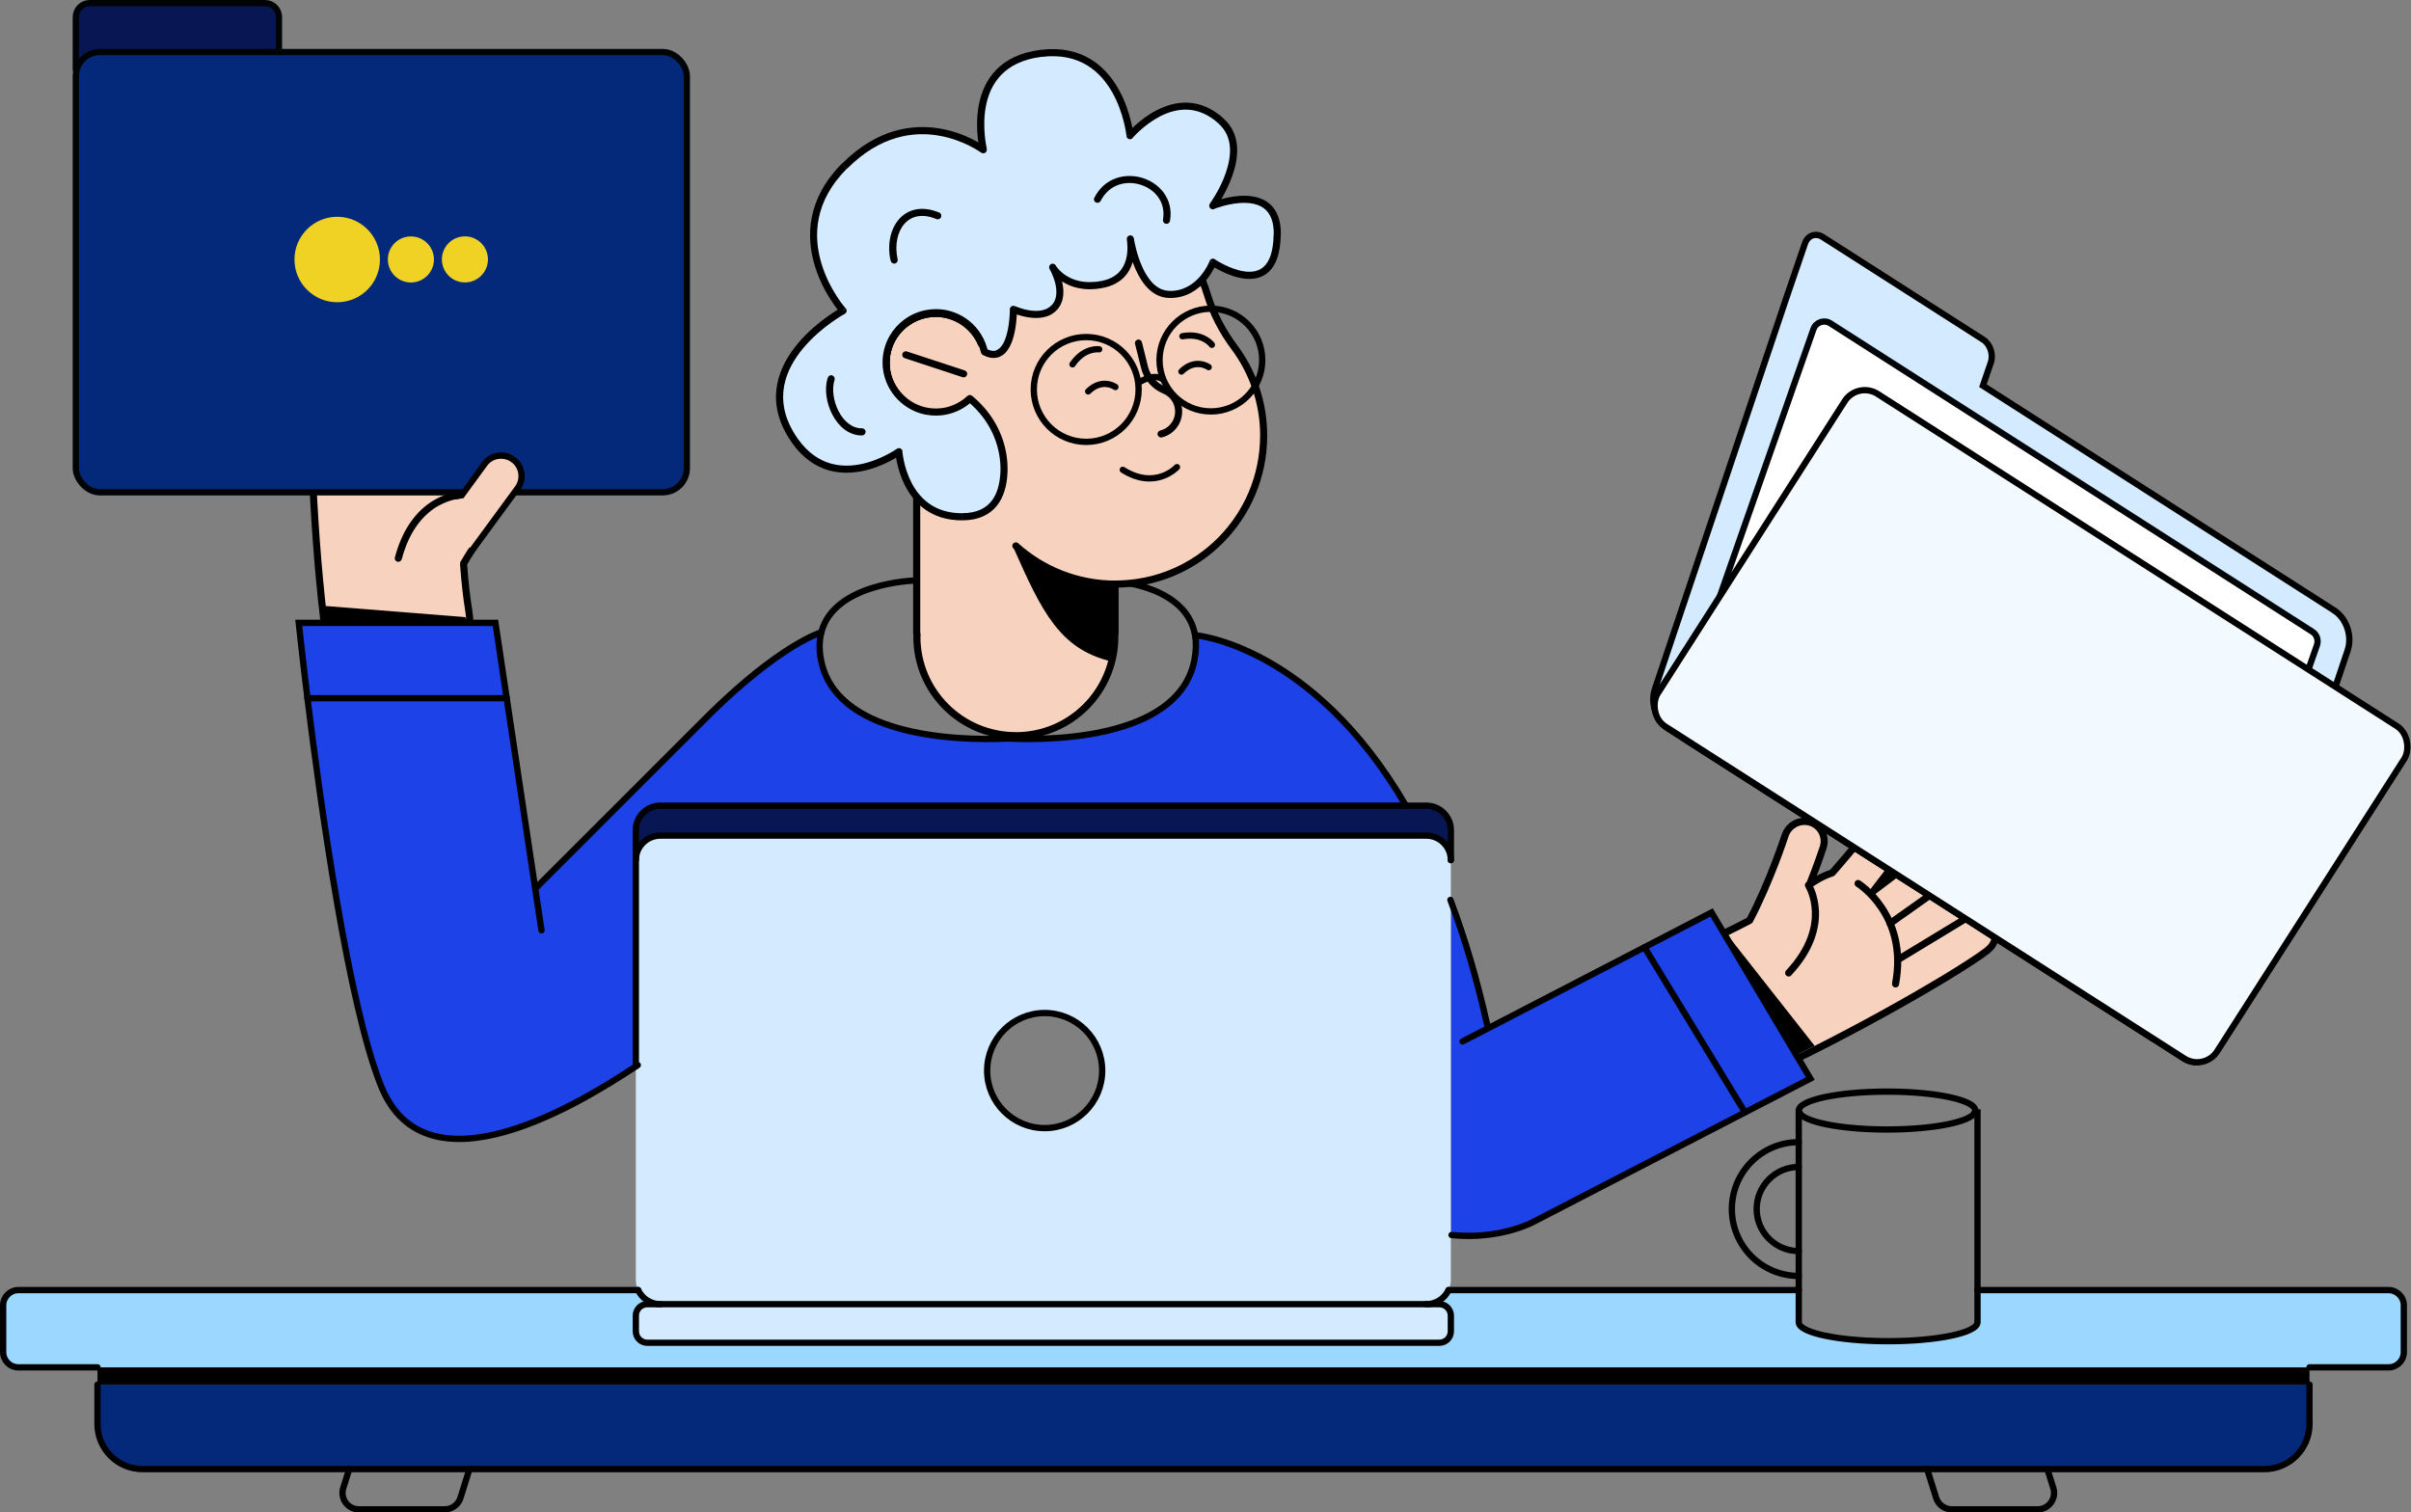 <?xml version="1.0" encoding="UTF-8"?>
<svg id="Capa_1" xmlns="http://www.w3.org/2000/svg" version="1.1" viewBox="0 0 383.09 240.35">
  <rect x="0" y="0" width="383.09" height="240.35" fill="#808080" stroke="none"/>
  <!-- Generator: Adobe Illustrator 29.7.1, SVG Export Plug-In . SVG Version: 2.1.1 Build 8)  -->
  <defs>
    <style>
      .st0 {
        fill: #fff;
      }

      .st0, .st1, .st2, .st3, .st4, .st5 {
        stroke-miterlimit: 10;
      }

      .st0, .st3, .st4 {
        stroke: #000407;
      }

      .st6 {
        fill: #f7d3bf;
      }

      .st1 {
        fill: #f3faff;
      }

      .st1, .st2, .st5 {
        stroke: #000;
      }

      .st7 {
        fill: #f0d224;
      }

      .st8, .st5 {
        fill: #d3eaff;
      }

      .st9, .st3 {
        fill: #05297a;
      }

      .st10 {
        fill: #1c42e8;
      }

      .st11, .st4 {
        fill: #081754;
      }

      .st2 {
        fill: none;
        stroke-linecap: round;
      }

      .st12 {
        fill: #9cd7ff;
      }
    </style>
  </defs>
  <g>
    <g>
      <path class="st6" d="M315.82,150.98c1.41-1.07,1.7-3.06.65-4.44-.76-1.01-2.03-1.41-3.2-1.15,1.21-.88,2.38-1.74,3.45-2.55,1.41-1.07,1.7-3.06.65-4.44-1.05-1.39-3.04-1.65-4.45-.58l-.17.13c.88-.71,1.72-1.4,2.47-2.04,1.35-1.15,1.5-3.17.38-4.47-1.13-1.32-3.13-1.47-4.48-.32-2.83,2.41-9.8,7.76-13.42,10.47,0,0,6.29-8.31,8.92-11.14,1.2-1.3,1.14-3.3-.15-4.47-1.28-1.18-3.29-1.08-4.49.21-2.76,2.98-5.46,6.18-7.63,8.76-1.1,1.31-2.3,2.73-3.21,3.75-.86.29-1.69.66-2.5,1.16l-1.08.66c1.3-3.28,2.1-5.72,2.15-5.9.54-1.67-.38-3.45-2.05-3.96s-3.47.43-4.01,2.1c-.02.08-2.4,7.36-5.64,13.5-2.68,1.41-4.68,2.37-6.73,3.23-7.56,3.18-10.49,12.31-5.54,18.85,2.81,3.71,7.48,5.39,11.77,3.57,12.25-5.19,32.58-16.58,38.32-20.93h0s0-.02,0-.02Z"/>
      <path d="M271.49,150.02c-7.25,3.06-10.02,11.78-5.31,17.99l-.9.68c-5.2-6.86-2.08-16.4,5.77-19.71l.44,1.04ZM266.17,168.01c2.68,3.54,7.09,5.09,11.1,3.39l.44,1.04c-4.57,1.93-9.5.13-12.44-3.75l.9-.68ZM315.31,150.74h0s1.01.49,1.01.49h0s-1.01-.49-1.01-.49ZM315.37,151.34h0s.9-.69.9-.69h0s-.9.69-.9.69ZM277.28,171.41c6.1-2.58,14.23-6.72,21.55-10.75,7.33-4.04,13.82-7.96,16.65-10.1l.68.9c-2.91,2.2-9.46,6.15-16.79,10.19-7.34,4.04-15.5,8.2-21.66,10.8l-.44-1.04ZM278.26,146.77c-2.69,1.41-4.7,2.38-6.78,3.25l-.44-1.04c2.03-.86,4.02-1.81,6.69-3.21l.52,1ZM284.19,132.9c-.02.08-.63,1.95-1.63,4.54-1.01,2.61-2.42,5.99-4.06,9.09l-1-.53c1.61-3.05,3.01-6.38,4-8.97,1-2.6,1.59-4.41,1.59-4.41l1.09.27ZM287.49,131.21c-1.37-.42-2.86.35-3.31,1.73l-1.07-.35c.63-1.96,2.75-3.07,4.71-2.46l-.33,1.08ZM289.16,134.46c.44-1.37-.31-2.83-1.68-3.25l.33-1.08c1.97.61,3.05,2.71,2.42,4.67l-1.07-.35ZM287.02,140.32c1.29-3.27,2.09-5.69,2.14-5.85l1.08.32c-.06.2-.87,2.66-2.17,5.94l-1.05-.42ZM288.92,140.35l-1.08.66-.59-.96,1.08-.66.59.96ZM291.31,139.24c-.82.28-1.62.63-2.39,1.1l-.59-.96c.85-.52,1.73-.91,2.62-1.21l.36,1.07ZM294.77,135.32c-1.1,1.31-2.3,2.73-3.22,3.76l-.84-.75c.9-1.02,2.09-2.43,3.2-3.74l.86.73ZM302.38,126.58c-2.75,2.97-5.44,6.16-7.61,8.74l-.86-.73c2.17-2.58,4.88-5.78,7.65-8.78l.83.77ZM306.08,126.4c-1.05-.96-2.7-.89-3.7.18l-.83-.77c1.41-1.51,3.77-1.64,5.29-.24l-.76.83ZM306.2,130.08c1-1.07.93-2.72-.11-3.67l.76-.84c1.53,1.39,1.59,3.76.18,5.27l-.83-.77ZM297.24,141.26s0,0,0,0c0,0,0,0,0,0,0,0,0,0,0,0,0,0,0-.01.01-.02.01-.02.03-.04.05-.07.05-.06.12-.15.2-.27.18-.23.43-.57.75-.98.63-.82,1.5-1.95,2.45-3.17,1.9-2.43,4.14-5.23,5.48-6.67l.83.77c-1.3,1.39-3.51,4.16-5.42,6.59-.95,1.21-1.82,2.34-2.45,3.16-.32.41-.57.75-.75.98-.09.12-.16.21-.2.27-.02.03-.04.05-.05.07,0,0-.01.01-.01.02,0,0,0,0,0,0,0,0,0,0,0,0,0,0,0,0,0,0t-.45-.34q-.45-.34-.45-.34ZM311.47,131.55c-2.85,2.43-9.83,7.79-13.44,10.49l-.68-.9c3.61-2.71,10.57-8.05,13.39-10.45l.73.86ZM315.16,131.81c-.92-1.08-2.57-1.21-3.69-.25l-.73-.86c1.58-1.34,3.94-1.19,5.28.38l-.86.73ZM314.84,135.48c1.11-.95,1.23-2.61.32-3.68l.86-.73c1.32,1.54,1.14,3.92-.45,5.27l-.73-.86ZM312.38,137.51c.88-.71,1.71-1.39,2.46-2.03l.73.86c-.75.64-1.59,1.33-2.48,2.05l-.71-.88ZM313.25,138.27l-.17.13-.68-.9.17-.13.68.9ZM316.91,138.74c-.86-1.13-2.5-1.35-3.66-.47l-.68-.9c1.65-1.25,4-.95,5.24.69l-.9.68ZM316.37,142.39c1.16-.88,1.39-2.52.54-3.65l.9-.68c1.24,1.64.89,3.98-.76,5.23l-.68-.9ZM312.93,144.94c1.21-.87,2.37-1.74,3.44-2.54l.68.9c-1.07.81-2.25,1.68-3.46,2.56l-.66-.91ZM316.02,146.88c-.62-.82-1.66-1.16-2.63-.94l-.25-1.1c1.37-.31,2.87.16,3.78,1.36l-.9.68ZM315.48,150.53c1.17-.88,1.39-2.52.54-3.65l.9-.68c1.24,1.64.89,3.98-.76,5.23l-.68-.9ZM315.37,151.33c-.13-.17-.15-.4-.05-.59l.5.25-.45.34ZM316.27,150.66c.19.25.14.6-.11.79l-.34-.45.45-.34ZM278.5,146.53c-.05.1-.14.18-.24.24l-.26-.5.5.26ZM283.1,132.63s0-.02.01-.04l.54.17-.55-.14ZM289.16,134.47s0,0,0-.01l.54.17-.54-.16ZM287.84,141.01c-.21.13-.47.11-.66-.05-.19-.16-.25-.41-.16-.64l.52.21.29.48ZM288.92,140.35h0s-.29-.48-.29-.48l.29.48ZM291.56,139.08c-.07.07-.15.13-.24.16l-.18-.53.42.37ZM294.77,135.32h0s-.43-.36-.43-.36l.43.36ZM301.55,125.82h0s.41.38.41.38l-.41-.38ZM306.08,126.4h0s.38-.42.38-.42l-.38.42ZM307.02,130.84h0s-.41-.38-.41-.38l.41.38ZM298.03,142.05c-.22.17-.54.15-.74-.05-.2-.2-.22-.51-.05-.74l.45.34.34.45ZM310.74,130.7h0s.37.43.37.43l-.37-.43ZM315.16,131.81h0s.43-.37.43-.37l-.43.37ZM315.57,136.34l-.37-.43.37.43ZM313.08,138.4c-.25.19-.6.14-.79-.1-.19-.24-.15-.59.09-.79l.35.44.34.45ZM313.39,145.94c-.26.06-.53-.07-.64-.32-.11-.24-.03-.53.18-.69l.33.46.13.55ZM315.32,150.73c.04-.08.09-.14.16-.2l.34.45-.5-.25Z"/>
      <path class="st6" d="M312.87,137.85l-12.53,8.88,12.53-8.88Z"/>
      <path d="M313.19,138.31l-12.53,8.88-.65-.92,12.53-8.88.65.92ZM300.66,147.2c-.25.18-.61.12-.79-.13-.18-.25-.12-.61.13-.79l.65.92ZM312.54,137.39c.25-.18.61-.12.79.13s.12.61-.13.79l-.65-.92Z"/>
      <path class="st6" d="M313.19,145.45l-11.66,7.07,11.66-7.07Z"/>
      <path d="M313.48,145.93l-11.66,7.07-.58-.96,11.66-7.07.58.96ZM301.82,153c-.27.16-.61.08-.77-.19-.16-.27-.08-.61.19-.77l.58.96ZM312.9,144.97c.27-.16.61-.08.77.19s.08.61-.19.77l-.58-.96Z"/>
      <path d="M295.53,139.92s0,0,0,0c0,0,0,0,0,0,0,0,0,0,0,0,0,0,.01,0,.02.01.02.01.04.03.08.05.06.04.16.11.27.19.23.17.55.41.92.74.75.66,1.72,1.66,2.63,3.02,1.82,2.72,3.36,6.86,2.29,12.52l-1.11-.21c1.01-5.34-.44-9.18-2.12-11.68-.84-1.26-1.75-2.19-2.44-2.8-.35-.31-.64-.53-.84-.68-.1-.07-.18-.13-.23-.16-.03-.02-.05-.03-.06-.04,0,0-.01,0-.01,0,0,0,0,0,0,0,0,0,0,0,0,0,0,0,0,0,0,0t.3-.48q.3-.48.3-.48ZM301.75,156.46c-.06.31-.35.51-.66.45-.31-.06-.51-.35-.45-.66l1.11.21ZM294.94,140.88c-.27-.16-.35-.51-.18-.78.16-.27.51-.35.78-.18l-.59.96Z"/>
      <path d="M287.83,140.36s0,0,0,0c0,0,0,0,0,0,0,0,0,0,0,0,0,0,0,.01.01.02,0,.02.02.04.04.07.03.06.08.14.13.24.1.21.24.5.38.88.28.76.57,1.85.63,3.18.11,2.69-.73,6.33-4.41,10.24l-.82-.77c3.47-3.7,4.2-7.04,4.1-9.42-.05-1.2-.31-2.17-.56-2.84-.12-.33-.24-.59-.33-.76-.04-.09-.08-.15-.1-.19-.01-.02-.02-.03-.03-.04,0,0,0,0,0,0,0,0,0,0,0,0h0s0,0,0,0t.48-.3q.48-.3.48-.3ZM284.62,155c-.21.23-.57.24-.8.03-.23-.21-.24-.57-.02-.8l.82.77ZM286.87,140.96c-.17-.26-.09-.61.18-.78s.61-.09.78.18l-.95.6Z"/>
    </g>
    <g>
      <path class="st5" d="M370.91,97.02l-55.84-35.73,1.26-3.69c.44-1.29-.11-2.92-1.22-3.63l-25.5-16.31c-1.12-.71-2.38-.25-2.82,1.04l-2.65,7.75-.45,1.32-20.73,61.73c-.76,2.24.19,5.06,2.12,6.3l81.88,52.39c1.94,1.24,4.13.43,4.89-1.81l21.18-63.05c.76-2.24-.19-5.06-2.12-6.3Z"/>
      <path class="st0" d="M341.55,164.72l-73.36-46.94c-1.76-1.13-2.27-3.46-1.15-5.22l21.1-60.25c.39-1.11,1.71-1.56,2.69-.93l76.58,49c.71.45,1.01,1.34.74,2.13l-21.39,61.06c-1.13,1.76-3.46,2.27-5.22,1.15Z"/>
      <rect class="st1" x="269.92" y="84.07" width="105.53" height="62.7" rx="3.78" ry="3.78" transform="translate(113.09 -155.72) rotate(32.61)"/>
    </g>
  </g>
  <g>
    <path class="st4" d="M12.05,11.27V2.71c0-1.22.99-2.21,2.21-2.21h27.85c1.22,0,2.21.99,2.21,2.21v5.56"/>
    <g>
      <path class="st6" d="M49.62,59.98c.16-1.76,1.69-3.06,3.42-2.9,1.26.11,2.28.98,2.67,2.11.1-1.49.22-2.94.34-4.28.16-1.76,1.69-3.06,3.42-2.9,1.73.16,3.01,1.71,2.85,3.47l-.02.21c.14-1.13.28-2.2.42-3.17.26-1.75,1.89-2.95,3.59-2.69,1.72.26,2.9,1.88,2.64,3.64-.54,3.68-1.39,12.43-1.77,16.93,0,0,3.71-9.74,4.72-13.47.46-1.71,2.2-2.72,3.87-2.24,1.68.46,2.66,2.22,2.2,3.92-1.07,3.92-2.35,7.9-3.38,11.11-.53,1.63-1.1,3.39-1.48,4.71.21.88.34,1.79.34,2.74v1.27c2.1-2.83,3.75-4.81,3.87-4.95,1.13-1.34,3.13-1.51,4.44-.36s1.48,3.17.35,4.51c-.06.06-4.97,5.93-8.46,11.94.23,3.02.47,5.22.82,7.42,1.3,8.09-4.88,15.42-13.05,14.69-4.64-.42-8.54-3.49-9.27-8.09-2.09-13.14-3.2-36.42-2.55-43.59h0s0-.01,0-.01Z"/>
      <path d="M75.03,96.89c1.36,8.42-5.08,16.11-13.65,15.34l.1-1.12c7.76.7,13.69-6.26,12.44-14.04l1.11-.18ZM61.38,112.23c-4.85-.44-8.99-3.67-9.77-8.56l1.11-.18c.68,4.3,4.33,7.22,8.76,7.62l-.1,1.12ZM49.13,59.7h0s.96.58.96.58h0s-.96-.58-.96-.58ZM49.66,59.43h0s-.1,1.12-.1,1.12h0s.1-1.12.1-1.12ZM51.6,103.67c-1.05-6.6-1.85-15.73-2.31-24.09-.46-8.36-.58-16.01-.25-19.64l1.12.1c-.32,3.54-.21,11.12.25,19.47.46,8.35,1.26,17.43,2.3,23.98l-1.11.18ZM74.21,89.52c.22,3.01.47,5.2.82,7.38l-1.11.18c-.36-2.22-.6-4.44-.83-7.47l1.12-.08ZM82.52,78.01s-1.22,1.45-2.9,3.69c-1.67,2.22-3.75,5.17-5.48,8.15l-.98-.57c1.76-3.03,3.88-6.02,5.56-8.26,1.67-2.22,2.93-3.73,2.99-3.79l.81.78ZM82.14,72.68c1.55,1.35,1.74,3.72.41,5.3l-.86-.73c.93-1.11.8-2.78-.28-3.72l.74-.85ZM76.89,73.11c1.33-1.58,3.69-1.78,5.25-.43l-.74.85c-1.08-.94-2.71-.8-3.64.3l-.86-.73ZM73.01,78.09c2.1-2.84,3.75-4.83,3.89-4.99l.85.74c-.11.13-1.75,2.09-3.83,4.91l-.91-.67ZM74.01,77.15v1.27s-1.11.01-1.11.01v-1.27s1.11-.01,1.11-.01ZM73.65,74.28c.22.92.35,1.86.36,2.86h-1.13c0-.89-.13-1.76-.33-2.6l1.1-.26ZM75.12,69.88c-.53,1.63-1.1,3.39-1.48,4.69l-1.08-.32c.39-1.32.96-3.1,1.49-4.72l1.07.35ZM78.52,58.75c-1.07,3.93-2.36,7.93-3.39,11.13l-1.07-.35c1.04-3.21,2.31-7.18,3.38-11.08l1.09.3ZM75.92,54.13c1.98.55,3.13,2.62,2.59,4.62l-1.09-.29c.38-1.41-.44-2.86-1.81-3.23l.3-1.09ZM71.36,56.77c.54-2,2.58-3.2,4.57-2.64l-.31,1.09c-1.36-.39-2.79.43-3.17,1.85l-1.09-.29ZM67.18,70.39q-.53-.2-.53-.2s0,0,0,0c0,0,0,0,0,0,0,0,0,0,0,0,0,0,0-.01,0-.02,0-.02.02-.05.03-.08.03-.07.07-.18.12-.31.1-.27.25-.67.43-1.15.36-.97.86-2.3,1.38-3.75,1.06-2.91,2.23-6.25,2.72-8.09l1.09.29c-.51,1.89-1.7,5.28-2.75,8.18-.53,1.45-1.02,2.79-1.39,3.76-.18.49-.33.88-.43,1.16-.05.14-.09.24-.12.32-.01.04-.02.06-.03.08,0,0,0,.02,0,.02,0,0,0,0,0,0,0,0,0,0,0,0,0,0,0,0,0,0t-.53-.2ZM69.51,53.54c-.54,3.66-1.39,12.39-1.77,16.89l-1.12-.1c.38-4.5,1.23-13.26,1.78-16.96l1.12.17ZM66.4,49.26c2.04.3,3.42,2.22,3.12,4.28l-1.12-.16c.21-1.46-.76-2.79-2.17-3l.17-1.12ZM62.16,52.43c.3-2.05,2.23-3.47,4.23-3.17l-.17,1.12c-1.38-.21-2.73.78-2.95,2.22l-1.12-.16ZM61.74,55.62c.14-1.13.28-2.21.42-3.19l1.12.16c-.14.97-.28,2.04-.42,3.16l-1.12-.13ZM62.88,55.53l-.02.21-1.12-.1.02-.21,1.12.1ZM59.52,51.45c2.05.19,3.55,2.02,3.36,4.08l-1.12-.1c.13-1.46-.92-2.73-2.34-2.86l.1-1.12ZM55.49,54.86c.19-2.06,1.99-3.6,4.04-3.41l-.1,1.12c-1.41-.13-2.68.93-2.81,2.39l-1.12-.1ZM55.15,59.15c.1-1.5.22-2.95.34-4.29l1.12.1c-.12,1.33-.23,2.78-.34,4.27l-1.13-.08ZM53.09,56.52c1.5.13,2.69,1.16,3.15,2.49l-1.07.37c-.33-.94-1.16-1.64-2.19-1.73l.1-1.12ZM49.05,59.93c.19-2.06,1.99-3.6,4.04-3.41l-.1,1.12c-1.41-.13-2.68.93-2.81,2.39l-1.12-.1ZM49.61,59.99l.48.29c-.11.18-.32.29-.53.27l.05-.56ZM49.6,59.99l-.56-.05c.03-.31.3-.54.61-.51l-.05.56ZM73.65,89.56l-.56.04c0-.11.02-.23.07-.33l.49.28ZM77.32,73.47l.43.36s0,0,0,0l-.42-.37ZM73.46,78.42l.45.33c-.14.2-.4.28-.63.2-.23-.07-.39-.29-.39-.53h.56ZM73.45,77.15h-.56s0,0,0,0h.56ZM73.1,74.41l-.55.13c-.02-.1-.02-.2,0-.29l.54.16ZM74.59,69.71l-.54-.17h0s.54.17.54.17ZM77.97,58.6l.54.15h0s-.54-.15-.54-.15ZM75.77,54.67l-.15.54h0s.15-.54.15-.54ZM71.9,56.92l-.54-.15h0s.54.15.54.15ZM67.18,70.39l.53.2c-.1.26-.38.41-.65.35-.27-.06-.46-.32-.44-.6l.56.05ZM68.96,53.46l.56.08h0s-.56-.08-.56-.08ZM66.31,49.82l-.08.56h0s.08-.56.08-.56ZM62.72,52.52l-.56-.08.56.08ZM62.3,55.69l.56.07c-.04.31-.31.53-.62.49-.31-.03-.53-.3-.5-.61l.56.05ZM55.71,59.19l.56.04c-.02.27-.22.49-.49.52-.27.04-.52-.12-.61-.37l.53-.19ZM49.62,59.98l.56.05c0,.09-.04.17-.08.24l-.48-.29Z"/>
      <path class="st6" d="M62.32,55.53l-.89,15.34.89-15.34Z"/>
      <path d="M62.88,55.56l-.89,15.34-1.13-.07.89-15.34,1.13.07ZM61.98,70.9c-.02.31-.28.55-.6.53-.31-.02-.55-.28-.53-.6l1.13.07ZM61.75,55.49c.02-.31.28-.55.6-.53s.55.28.53.6l-1.13-.07Z"/>
      <path class="st6" d="M55.7,59.28l.19,13.63-.19-13.63Z"/>
      <path d="M56.27,59.27l.19,13.63-1.13.02-.19-13.63,1.13-.02ZM56.45,72.9c0,.31-.24.57-.56.57-.31,0-.57-.24-.57-.56l1.13-.02ZM55.14,59.29c0-.31.24-.57.56-.57s.57.24.57.56l-1.13.02Z"/>
      <path d="M69.5,71.83q-.25.51-.25.51h0s0,0,0,0c0,0,0,0,0,0,0,0,0,0-.01,0-.01,0-.03-.02-.06-.03-.06-.03-.15-.06-.26-.11-.23-.09-.58-.22-1.02-.35-.89-.26-2.15-.54-3.67-.59-3.02-.1-7.04.71-11.03,4.39l-.76-.83c4.24-3.91,8.56-4.79,11.83-4.69,1.63.05,2.99.35,3.95.63.48.14.86.28,1.12.39.13.05.23.1.3.13.04.02.06.03.08.04,0,0,.02,0,.02.01,0,0,0,0,0,0,0,0,0,0,0,0,0,0,0,0,0,0t-.25.51ZM53.19,75.64c-.23.21-.59.2-.8-.03-.21-.23-.2-.59.03-.8l.76.83ZM69.75,71.33c.28.14.39.48.26.76-.14.28-.48.39-.76.26l.5-1.01Z"/>
      <path d="M73.45,78.66q0,.56,0,.56s0,0,0,0h0s0,0,0,0c0,0,0,0,0,0-.01,0-.03,0-.05,0-.05,0-.12,0-.21.01-.19.02-.47.05-.82.12-.7.15-1.66.44-2.71,1.03-2.07,1.18-4.52,3.56-5.82,8.47l-1.09-.29c1.37-5.19,4.01-7.83,6.35-9.16,1.16-.66,2.24-.99,3.03-1.15.4-.08.72-.12.95-.14.11-.01.21-.02.27-.02.03,0,.06,0,.08,0,0,0,.02,0,.02,0,0,0,0,0,0,0,0,0,0,0,0,0,0,0,0,0,0,0t0,.56ZM63.83,88.86c-.08.3-.39.48-.69.4-.3-.08-.48-.39-.4-.69l1.09.29ZM73.45,78.09c.31,0,.56.25.56.57s-.25.56-.57.56v-1.13Z"/>
    </g>
    <rect class="st3" x="12.05" y="8.27" width="97.08" height="69.96" rx="3.83" ry="3.83"/>
    <g id="Blue">
      <g>
        <circle class="st7" cx="53.58" cy="41.24" r="6.79"/>
        <circle class="st7" cx="65.29" cy="41.23" r="3.66"/>
        <circle class="st7" cx="73.87" cy="41.23" r="3.66" transform="translate(-5.65 12.36) rotate(-9.22)"/>
      </g>
    </g>
    <g>
      <rect class="st6" x="73.35" y="71.42" width="6.51" height="16.77" rx="3.25" ry="3.25" transform="translate(61.5 -29.78) rotate(35.98)"/>
      <path d="M83.32,75.06c-.16-.99-.69-1.86-1.5-2.45-.81-.59-1.8-.83-2.79-.67-.99.16-1.86.69-2.45,1.5l-4.22,5.92,1.28-.19,3.75-5.14c.43-.6,1.07-.99,1.8-1.1.15-.02.29-.03.44-.03.58,0,1.14.18,1.61.53.6.43.99,1.07,1.1,1.8.12.73-.06,1.45-.49,2.05l-7.81,10.65.89.48,7.73-10.55c.59-.81.83-1.8.67-2.79Z"/>
    </g>
  </g>
  <g>
    <path class="st2" d="M166.29,117.52s-3.09,17.38,7.05,28.6"/>
    <circle cx="173.45" cy="146.25" r="1.6"/>
  </g>
  <g>
    <path class="st2" d="M153.77,117.52s3.09,17.38-7.05,28.6"/>
    <circle cx="146.62" cy="146.25" r="1.6"/>
  </g>
  <circle cx="74.4" cy="104.58" r="2.05"/>
  <circle cx="268.92" cy="151.82" r="2.21"/>
  <g>
    <g>
      <path class="st9" d="M366.96,220.03v6.26c0,3.96-3.21,7.17-7.17,7.17H22.65c-3.95,0-7.16-3.21-7.16-7.17v-6.26h351.47Z"/>
      <rect x="15.49" y="217.29" width="351.47" height="2.74"/>
      <polygon class="st10" points="271.95 145 287.65 171.4 277.27 176.77 261.29 150.53 271.95 145"/>
      <path class="st10" d="M261.29,150.53l15.98,26.24-33.71,17.44s-5.26,2.85-12.92,2.05h-.11v-30.76h1.86l4.08-2.11,24.82-12.86Z"/>
      <path class="st10" d="M236.38,163.21l.09.18-4.08,2.11h-1.86v-22.3c2.2,5.83,4.19,12.46,5.85,20.01Z"/>
      <path class="st8" d="M230.53,209.07v2.49c0,1-.82,1.82-1.83,1.82h-125.85c-1.01,0-1.82-.82-1.82-1.82v-2.49c0-1,.81-1.82,1.82-1.82h125.85c1.01,0,1.83.82,1.83,1.82Z"/>
      <path class="st8" d="M101.03,169.46v-32.78c0-2.15,1.74-3.89,3.89-3.89h121.71c2.15,0,3.9,1.74,3.9,3.89v66.68c0,.59-.13,1.15-.37,1.65-.62,1.32-1.97,2.24-3.53,2.24h-121.71c-1.56,0-2.9-.92-3.52-2.24-.24-.5-.37-1.06-.37-1.65v-33.9ZM175.13,170.13c0-5.05-4.09-9.15-9.14-9.15s-9.14,4.1-9.14,9.15,4.09,9.14,9.14,9.14,9.14-4.1,9.14-9.14Z"/>
      <path class="st11" d="M230.53,131.92v4.76c0-2.15-1.75-3.89-3.9-3.89h-121.71c-2.15,0-3.89,1.74-3.89,3.89v-4.76c0-2.14,1.74-3.89,3.89-3.89h121.71c2.15,0,3.9,1.75,3.9,3.89Z"/>
      <path class="st10" d="M85.03,141.12l.12-.02,27.72-27.71c11.02-10.81,17.32-12.81,17.63-12.9-.31,1.23-.37,2.65-.07,4.27,2.19,11.97,20.61,13.02,29.69,12.6,9.09.42,27.5-.63,29.69-12.6.26-1.42.27-2.67.08-3.78l.13-.02s18.53,1.59,33.37,27.07h-118.47c-2.15,0-3.89,1.75-3.89,3.89v37.54c-8.31,5.52-33.26,21.07-40.48,3.12-5.17-12.84-9.57-44.29-11.7-61.63h31.66l4.52,30.17Z"/>
      <path class="st12" d="M101.4,205.01c.62,1.32,1.96,2.24,3.52,2.24h-2.07c-1.01,0-1.82.82-1.82,1.82v2.49c0,1,.81,1.82,1.82,1.82h125.85c1.01,0,1.83-.82,1.83-1.82v-2.49c0-1-.82-1.82-1.83-1.82h-2.07c1.56,0,2.91-.92,3.53-2.24h55.65v5.11c0,1.67,6.36,3.01,14.2,3.01s14.2-1.34,14.2-3.01v-5.11h65.31c1.34,0,2.43,1.09,2.43,2.43v7.42c0,1.35-1.09,2.43-2.43,2.43H2.93c-1.34,0-2.43-1.08-2.43-2.43v-7.42c0-1.34,1.09-2.43,2.43-2.43h98.47Z"/>
      <path class="st10" d="M78.72,98.98l1.79,11.97h-31.66c-.88-7.2-1.38-11.97-1.38-11.97h31.25Z"/>
    </g>
    <g>
      <path class="st2" d="M160,117.36h.12c9.09.42,27.5-.63,29.69-12.6.26-1.42.27-2.67.08-3.78-.93-5.53-6.69-7.56-10.48-8.3l-34.13-.42s-12.76.36-14.78,8.23c-.31,1.23-.37,2.65-.07,4.27,2.19,11.97,20.61,13.02,29.69,12.6h.12"/>
      <path class="st2" d="M130.51,100.48h-.01c-.31.1-6.61,2.1-17.63,12.91l-27.72,27.71"/>
      <path class="st2" d="M86.04,147.84l-1.01-6.72-4.52-30.17-1.79-11.97h-31.25s.5,4.77,1.38,11.97c2.13,17.34,6.53,48.79,11.7,61.63,7.22,17.95,32.17,2.4,40.48-3.12.11-.06.21-.13.31-.2"/>
      <polyline class="st2" points="48.85 110.95 80.51 110.95 80.52 110.95"/>
      <path class="st2" d="M230.46,143.01c.02.06.05.13.07.19,2.2,5.83,4.19,12.46,5.85,20.01"/>
      <path class="st2" d="M190.02,100.96s18.53,1.59,33.37,27.07"/>
      <path class="st2" d="M232.39,165.5l4.08-2.11,24.82-12.86,10.66-5.53,15.7,26.4-10.38,5.37-33.71,17.44s-5.26,2.85-12.92,2.05"/>
      <line class="st2" x1="261.29" y1="150.53" x2="277.27" y2="176.77"/>
      <path class="st2" d="M101.03,136.68v-4.76c0-2.14,1.74-3.89,3.89-3.89h121.71c2.15,0,3.9,1.75,3.9,3.89v4.76"/>
      <path class="st2" d="M230.16,205.01c-.62,1.32-1.97,2.24-3.53,2.24"/>
      <path class="st2" d="M101.03,169.46v-32.78c0-2.15,1.74-3.89,3.89-3.89h121.71c2.15,0,3.9,1.74,3.9,3.89"/>
      <path class="st2" d="M104.92,207.25c-1.56,0-2.9-.92-3.52-2.24"/>
      <path class="st2" d="M175.13,170.13c0,5.04-4.09,9.14-9.14,9.14s-9.14-4.1-9.14-9.14,4.09-9.15,9.14-9.15,9.14,4.1,9.14,9.15Z"/>
      <path class="st2" d="M226.63,207.25h2.07c1.01,0,1.83.82,1.83,1.82v2.49c0,1-.82,1.82-1.83,1.82h-125.85c-1.01,0-1.82-.82-1.82-1.82v-2.49c0-1,.81-1.82,1.82-1.82h123.78Z"/>
      <path class="st2" d="M285.81,202.76c-5.87,0-10.63-4.76-10.63-10.63s4.76-10.63,10.63-10.63"/>
      <path class="st2" d="M285.81,198.81c-3.69,0-6.69-2.99-6.69-6.68s3-6.69,6.69-6.69"/>
      <path class="st2" d="M285.87,176.77s-.03-.09-.04-.14"/>
      <path class="st2" d="M313.79,176.77c-.67,1.52-6.66,2.72-13.95,2.72s-13.29-1.2-13.96-2.72"/>
      <path class="st2" d="M313.84,176.63s-.02.09-.04.14"/>
      <path class="st2" d="M285.81,205.01v5.11c0,1.67,6.36,3.01,14.2,3.01s14.2-1.34,14.2-3.01v-33.35h-.42s.04-.1.05-.14c.01-.05.02-.1.02-.15,0-1.67-6.28-3.01-14.02-3.01s-14.03,1.34-14.03,3.01c0,.05,0,.1.02.15.01.04.02.09.05.14h-.07v28.24Z"/>
      <line class="st2" x1="230.16" y1="205.01" x2="285.81" y2="205.01"/>
      <path class="st2" d="M15.49,217.29H2.93c-1.34,0-2.43-1.08-2.43-2.43v-7.42c0-1.34,1.09-2.43,2.43-2.43h98.47"/>
      <path class="st2" d="M314.21,205.01h65.31c1.34,0,2.43,1.09,2.43,2.43v7.42c0,1.35-1.09,2.43-2.43,2.43h-12.56"/>
      <path class="st2" d="M325.31,233.46h34.48c3.96,0,7.17-3.21,7.17-7.17v-6.26"/>
      <line class="st2" x1="74.59" y1="233.46" x2="306.21" y2="233.46"/>
      <path class="st2" d="M15.49,220.03v6.26c0,3.96,3.21,7.17,7.16,7.17h32.84"/>
      <path class="st2" d="M74.59,233.46l-1.43,4.57c-.34,1.08-1.35,1.82-2.48,1.82h-13.66c-1.75,0-3-1.7-2.48-3.38l.95-3.01h19.1Z"/>
      <path class="st2" d="M306.21,233.46l1.43,4.57c.34,1.08,1.35,1.82,2.49,1.82h13.65c1.75,0,3-1.7,2.48-3.38l-.95-3.01h-19.1Z"/>
    </g>
  </g>
  <g>
    <g>
      <path class="st6" d="M195.74,55.17c-1.9-2.55-3.39-5.4-4.31-8.44-2.93-9.7-11.92-16.76-22.57-16.76-11.47,0-20.8,9.34-22.92,20.18-.14,0-4.88,1.45-5.49,6.54-.5,4.19,2.06,7.15,4.82,8.3v35.76h.06c0,.15-.02.29-.02.43,0,8.68,7.03,15.72,15.73,15.72s15.73-7.03,15.73-15.72c0-.15-.02-.29-.02-.43h.06v-7.94h.04c13.02,0,23.58-10.55,23.58-23.58,0-5.27-1.74-10.15-4.67-14.07Z"/>
      <path d="M201.35,69.24c0-5.4-1.78-10.39-4.78-14.41l-.9.68c2.86,3.83,4.56,8.59,4.56,13.74h1.13ZM177.21,93.38c13.34,0,24.14-10.81,24.14-24.14h-1.13c0,12.71-10.3,23.01-23.01,23.01v1.13ZM177.17,93.38h.04v-1.13h-.04v1.13ZM177.74,100.76v-7.94h-1.13v7.94h1.13ZM177.12,101.32h.06v-1.13h-.06v1.13ZM177.7,101.19c0-.09,0-.18-.01-.26,0-.08-.01-.14-.01-.2l-1.13.04c0,.08,0,.17.01.23,0,.07,0,.13,0,.18h1.13ZM161.41,117.47c9,0,16.29-7.29,16.29-16.28h-1.13c0,8.37-6.78,15.16-15.16,15.16v1.13ZM145.12,101.19c0,8.99,7.29,16.28,16.29,16.28v-1.13c-8.38,0-15.16-6.79-15.16-15.16h-1.13ZM145.15,100.76s0,.1,0,.17c0,.07-.01.16-.01.26h1.13s0-.1,0-.17c0-.07.01-.16.01-.26h-1.13ZM145.65,101.32h.06v-1.13h-.06v1.13ZM145.09,65v35.76h1.13v-35.76h-1.13ZM140.27,56.63c-.54,4.49,2.22,7.66,5.17,8.89l.43-1.04c-2.57-1.07-4.95-3.82-4.48-7.72l-1.12-.13ZM146.32,49.59c-.08,0-.15.02-.15.02-.03,0-.05.01-.08.02-.06.02-.12.04-.2.06-.16.06-.38.14-.63.25-.51.23-1.17.59-1.85,1.12-1.37,1.07-2.81,2.83-3.13,5.56l1.12.13c.28-2.36,1.52-3.87,2.71-4.8.6-.47,1.18-.79,1.62-.99.22-.1.4-.17.53-.21.06-.02.11-.04.14-.04,0,0,.01,0,.02,0,0,0,0,0,0,0,0,0,0,0,0,0,0,0,0,0-.01,0,0,0-.04,0-.08,0v-1.13ZM169.24,29.4c-11.79,0-21.31,9.58-23.48,20.64l1.11.22c2.08-10.63,11.22-19.73,22.37-19.73v-1.13ZM192.35,46.56c-3-9.93-12.2-17.16-23.11-17.16v1.13c10.39,0,19.17,6.89,22.03,16.36l1.08-.33ZM196.57,54.83c-1.87-2.5-3.32-5.29-4.22-8.27l-1.08.33c.94,3.11,2.46,6.02,4.4,8.62l.9-.67ZM196.12,55.17l-.45.34h0s.45-.34.45-.34ZM177.17,92.82v-.56c-.31,0-.56.25-.56.56h.56ZM177.17,100.76v.56c.31,0,.56-.25.56-.56h-.56ZM177.12,100.76v-.56c-.15,0-.3.06-.41.17-.11.11-.16.26-.16.41l.56-.02ZM145.71,100.76h.56c0-.31-.25-.56-.56-.56v.56ZM145.65,100.76h-.56c0,.31.25.56.56.56v-.56ZM145.65,65h.56c0-.23-.14-.43-.35-.52l-.22.52ZM140.83,56.69l.56.07h0s-.56-.07-.56-.07ZM146.32,50.15v.56c.27,0,.5-.19.55-.46l-.55-.11ZM191.81,46.73l.54-.16h0s-.54.16-.54.16Z"/>
      <path d="M177.21,92.26c-5.93,0-11.34-2.25-15.42-5.93l-.76.84c4.28,3.86,9.96,6.22,16.18,6.22v-1.13ZM161.79,86.33c-.23-.21-.59-.19-.8.04s-.19.59.04.8l.76-.84ZM177.21,93.39c.31,0,.56-.25.56-.56s-.25-.56-.56-.56v1.13Z"/>
      <path d="M153.29,58.87l-9.19-3.02-.35,1.07,9.19,3.02.35-1.07ZM144.1,55.85c-.3-.1-.61.06-.71.36-.1.3.06.61.36.71l.35-1.07ZM152.94,59.94c.3.1.61-.06.71-.36.1-.3-.06-.61-.36-.71l-.35,1.07Z"/>
      <path d="M148.66,66.16c1.67,0,3.23-.48,4.55-1.32l-.61-.95c-1.14.73-2.49,1.15-3.94,1.15v1.13ZM140.2,57.7c0,4.67,3.79,8.46,8.46,8.46v-1.13c-4.05,0-7.33-3.28-7.33-7.33h-1.13ZM148.66,49.24c-4.67,0-8.46,3.79-8.46,8.46h1.13c0-4.05,3.28-7.33,7.33-7.33v-1.13ZM156.46,54.4c-1.29-3.03-4.29-5.17-7.8-5.17v1.13c3.04,0,5.64,1.85,6.76,4.48l1.04-.44ZM153.21,64.83c.26-.17.34-.52.17-.78-.17-.26-.52-.34-.78-.17l.61.95ZM155.42,54.84c.12.29.45.42.74.3.29-.12.42-.45.3-.74l-1.04.44Z"/>
      <path d="M176.55,105.1c-8.18-1.96-11.02-7.92-15.51-18.05,7.09,4.71,11.32,5.99,16.04,5.99.36,3.06.03,9.81-.53,12.06Z"/>
      <path d="M148.66,66.16c1.67,0,3.23-.48,4.55-1.32l-.61-.95c-1.14.73-2.49,1.15-3.94,1.15v1.13ZM140.2,57.7c0,4.67,3.79,8.46,8.46,8.46v-1.13c-4.05,0-7.33-3.28-7.33-7.33h-1.13ZM148.66,49.24c-4.67,0-8.46,3.79-8.46,8.46h1.13c0-4.05,3.28-7.33,7.33-7.33v-1.13ZM156.46,54.4c-1.29-3.03-4.29-5.17-7.8-5.17v1.13c3.04,0,5.64,1.85,6.76,4.48l1.04-.44ZM153.21,64.83c.26-.17.34-.52.17-.78-.17-.26-.52-.34-.78-.17l.61.95ZM155.42,54.84c.12.29.45.42.74.3.29-.12.42-.45.3-.74l-1.04.44Z"/>
      <path d="M186.62,64.65c.42,1.66-.6,3.35-2.27,3.76l.27,1.1c2.27-.56,3.66-2.86,3.09-5.13l-1.09.27ZM184.82,62.54c.87.37,1.56,1.13,1.8,2.11l1.1-.27c-.33-1.35-1.28-2.38-2.46-2.88l-.44,1.04ZM181.32,58.54c.46,1.83,1.79,3.28,3.5,4.01l.44-1.04c-1.42-.6-2.48-1.78-2.85-3.24l-1.09.27ZM180.35,54.65l.97,3.88,1.09-.27-.97-3.88-1.09.27ZM184.35,68.41c-.3.07-.49.38-.41.68.07.3.38.49.68.41l-.27-1.1ZM187.17,64.51l-.55.14h0s.55-.14.55-.14ZM185.04,62.02l-.22.52h0l.22-.52ZM181.86,58.4l.55-.14h0s-.55.14-.55.14ZM181.44,54.38c-.08-.3-.38-.49-.68-.41-.3.08-.49.38-.41.68l1.09-.27Z"/>
      <path class="st8" d="M192.7,32.7s6.48-8.83,1.34-13.46c-7.15-6.45-14.49,2.32-14.49,2.32,0,0-1.44-14.63-14.12-13.08-12.67,1.55-9.19,15.33-9.19,15.33,0,0-11.16-8.37-22.06,2.58-10.9,10.96-.22,22.98-.22,22.98,0,0-15.3,8.3-8.24,19.8,6.35,10.35,17.12,2.61,17.12,2.61,0,0,.67,10.37,10.04,10.35,4.98-.01,6.39-3.44,6.62-6.65.27-3.73-1.02-7.42-3.46-10.25-.55-.64-1.2-1.29-1.93-1.9-1.66,1.56-3.99,2.42-6.51,2.07-3.52-.49-6.33-3.37-6.73-6.89-.54-4.77,3.16-8.81,7.82-8.82,3.79-.01,6.96,2.66,7.73,6.22.68.36,1.36.53,1.99.34,2.67-.77,2.62-7.08,2.62-7.08,0,0,4.42,2.02,6.52-.3,2.09-2.34-.29-6.39-.29-6.39,0,0,2.19,3.85,7.89,2.73,5.38-1.05,4.56-6.46,4.46-7.23.15.98,1.53,8.71,6.19,8.81,4.97.11,6.94-5.11,6.94-5.11,0,0,10.04,6.88,10.23-4.34.15-8.88-10.26-4.65-10.26-4.65v.02Z"/>
      <path d="M192.14,32.68v.02h1.13v-.02h-1.13ZM203.52,37.34c.04-2.33-.62-3.91-1.73-4.9-1.1-.98-2.54-1.3-3.9-1.33-1.37-.03-2.72.24-3.72.5-.5.13-.92.27-1.22.37-.15.05-.26.09-.35.12-.04.02-.07.03-.09.04-.01,0-.02,0-.03.01,0,0,0,0,0,0,0,0,0,0,0,0,0,0,0,0,0,0t.21.52q.21.52.21.52h0s0,0,0,0c0,0,0,0,0,0,0,0,.01,0,.02,0,.02,0,.04-.02.08-.03.07-.03.18-.07.32-.11.27-.09.67-.22,1.14-.35.95-.25,2.19-.49,3.41-.46,1.22.03,2.36.31,3.17,1.04.8.71,1.39,1.93,1.35,4.04l1.13.02ZM192.73,41.67q-.32.47-.32.47s0,0,0,0c0,0,0,0,0,0,0,0,0,0,0,0,0,0,.01,0,.02.02.02.01.05.03.09.06.08.05.19.12.33.21.29.17.69.41,1.18.65.97.48,2.3,1.02,3.65,1.19,1.36.17,2.83-.02,3.97-1.12,1.12-1.08,1.8-2.94,1.85-5.81l-1.13-.02c-.05,2.74-.69,4.23-1.51,5.01-.8.77-1.87.96-3.05.81-1.18-.15-2.37-.63-3.29-1.08-.46-.23-.83-.44-1.1-.6-.13-.08-.24-.15-.3-.19-.03-.02-.06-.04-.08-.05,0,0-.01,0-.02-.01,0,0,0,0,0,0,0,0,0,0,0,0,0,0,0,0,0,0t-.32.47ZM185.78,47.35c2.71.06,4.59-1.34,5.77-2.71.59-.68,1.01-1.37,1.29-1.88.14-.26.24-.47.31-.63.03-.08.06-.14.08-.18,0-.02.02-.04.02-.05,0,0,0-.01,0-.01,0,0,0,0,0,0,0,0,0,0,0,0,0,0,0,0,0,0t-.53-.2q-.53-.2-.53-.2s0,0,0,0h0s0,0,0,0c0,0,0,0,0,0,0,0,0,.02-.01.04-.01.03-.03.08-.06.15-.06.13-.15.32-.27.55-.25.46-.63,1.07-1.15,1.68-1.05,1.21-2.63,2.37-4.9,2.32l-.02,1.13ZM179.05,38.06c.08.51.47,2.74,1.45,4.88.96,2.1,2.6,4.35,5.28,4.41l.02-1.13c-1.98-.04-3.35-1.71-4.28-3.75-.91-2-1.29-4.12-1.36-4.59l-1.11.17ZM175.26,45.75c1.44-.28,2.5-.87,3.27-1.62.76-.75,1.2-1.64,1.45-2.5.49-1.7.24-3.35.19-3.74l-1.12.16c.05.38.26,1.82-.16,3.27-.21.72-.56,1.42-1.16,2.01-.59.58-1.44,1.07-2.69,1.31l.22,1.11ZM167.26,42.47q-.49.28-.49.28s0,0,0,0c0,0,0,0,0,0,0,0,0,0,0,0,0,0,0,0,0,.01,0,.01.01.02.03.04.02.03.05.08.09.14.08.12.2.28.36.47.32.38.81.86,1.5,1.31,1.38.9,3.5,1.62,6.5,1.03l-.22-1.11c-2.7.53-4.52-.12-5.67-.87-.58-.38-.99-.78-1.26-1.1-.13-.16-.23-.29-.29-.37-.03-.04-.05-.08-.07-.1,0-.01-.01-.02-.01-.02,0,0,0,0,0,0,0,0,0,0,0,0,0,0,0,0,0,0h0s0,0-.49.28ZM167.96,49.23c1.24-1.38,1.11-3.23.77-4.59-.18-.69-.42-1.31-.62-1.74-.1-.22-.19-.4-.26-.52-.03-.06-.06-.11-.08-.14,0-.02-.02-.03-.02-.04,0,0,0,0,0-.01,0,0,0,0,0,0,0,0,0,0,0,0h0s0,0-.49.28q-.49.29-.49.29s0,0,0,0t0,0s0,0,0,0c0,0,0,0,0,0,0,0,0,.02.02.03.01.03.04.07.07.12.06.11.14.27.23.46.18.4.4.94.56,1.55.32,1.25.34,2.6-.51,3.56l.84.75ZM161.02,49.16q-.23.51-.23.51s0,0,0,0c0,0,0,0,0,0,0,0,0,0,0,0,0,0,0,0,.01,0,.01,0,.02.01.04.02.04.02.09.04.16.07.13.05.32.13.56.21.47.16,1.12.35,1.85.46,1.41.22,3.3.18,4.55-1.21l-.84-.75c-.85.94-2.22,1.05-3.54.85-.64-.1-1.23-.27-1.65-.42-.21-.07-.38-.14-.5-.19-.06-.02-.1-.04-.13-.06-.01,0-.03-.01-.03-.01,0,0,0,0,0,0,0,0,0,0,0,0,0,0,0,0,0,0,0,0,0,0,0,0t-.23.51ZM158.56,56.79c.88-.25,1.47-.94,1.88-1.71.41-.77.67-1.69.83-2.56.17-.87.25-1.71.28-2.33.02-.31.03-.57.03-.75,0-.09,0-.16,0-.21,0-.02,0-.04,0-.06,0,0,0-.01,0-.02,0,0,0,0,0,0h0s0,0-.56,0q-.56,0-.56,0s0,0,0,0h0s0,0,0,0h0s0,.04,0,.06c0,.04,0,.11,0,.19,0,.17-.01.41-.03.7-.04.59-.11,1.38-.27,2.18-.16.81-.39,1.61-.72,2.24-.34.63-.74,1.02-1.2,1.16l.31,1.08ZM156.15,56.4c.74.39,1.58.63,2.41.39l-.32-1.08c-.42.13-.94.03-1.56-.3l-.53,1ZM148.68,50.25c3.52-.01,6.46,2.47,7.18,5.77l1.1-.24c-.83-3.81-4.22-6.67-8.29-6.66v1.13ZM141.42,58.45c-.5-4.43,2.94-8.18,7.26-8.19v-1.13c-4.99.01-8.97,4.35-8.39,9.45l1.12-.13ZM147.66,64.84c-3.26-.45-5.87-3.13-6.25-6.4l-1.12.13c.43,3.78,3.44,6.87,7.21,7.39l.15-1.12ZM153.72,62.92c-1.54,1.45-3.7,2.25-6.05,1.92l-.15,1.12c2.71.37,5.2-.55,6.98-2.22l-.77-.82ZM156.46,64.86c-.57-.66-1.24-1.33-1.99-1.96l-.72.87c.71.59,1.33,1.21,1.86,1.83l.85-.74ZM160.06,75.52c.28-3.88-1.06-7.72-3.6-10.66l-.85.74c2.35,2.72,3.58,6.27,3.33,9.84l1.13.08ZM152.88,82.69c2.64,0,4.41-.93,5.53-2.34,1.1-1.39,1.53-3.18,1.65-4.84l-1.13-.08c-.11,1.55-.5,3.08-1.4,4.21-.88,1.11-2.31,1.91-4.65,1.91v1.13ZM142.84,71.78q-.56.04-.56.04s0,0,0,0c0,0,0,0,0,0,0,0,0,0,0,0,0,0,0,.02,0,.03,0,.02,0,.05,0,.1,0,.08.02.2.04.35.04.3.1.72.21,1.22.22,1,.61,2.35,1.3,3.7,1.41,2.72,4.08,5.48,9.04,5.47v-1.13c-4.42.01-6.77-2.4-8.04-4.86-.64-1.24-1-2.48-1.2-3.42-.1-.47-.16-.86-.2-1.13-.02-.14-.03-.24-.04-.31,0-.03,0-.06,0-.08,0,0,0-.01,0-.02,0,0,0,0,0,0h0s0,0,0,0t-.56.04ZM125.24,69.46c1.64,2.68,3.6,4.23,5.63,5.01,2.02.78,4.08.77,5.89.44,1.81-.33,3.41-1,4.55-1.58.57-.29,1.03-.56,1.35-.76.16-.1.28-.18.37-.24.04-.03.08-.05.1-.07.01,0,.02-.01.03-.02,0,0,0,0,0,0,0,0,0,0,0,0,0,0,0,0,0,0t-.33-.46q-.33-.46-.33-.46h0s0,0,0,0c0,0,0,0,0,0,0,0-.01,0-.02.01-.02.01-.05.03-.08.06-.08.05-.19.13-.34.22-.3.18-.73.44-1.26.71-1.08.55-2.57,1.17-4.24,1.48-1.67.31-3.5.3-5.28-.38-1.77-.68-3.54-2.05-5.08-4.54l-.96.59ZM133.96,49.37q-.27-.5-.27-.5s0,0,0,0c0,0,0,0,0,0,0,0,0,0,0,0,0,0-.02.01-.04.02-.03.02-.08.04-.13.08-.11.07-.28.16-.49.29-.41.26-1,.63-1.67,1.12-1.35.97-3.08,2.4-4.59,4.21-1.51,1.8-2.82,4.01-3.29,6.53-.47,2.54-.07,5.36,1.77,8.35l.96-.59c-1.7-2.76-2.03-5.3-1.62-7.55.42-2.27,1.61-4.3,3.04-6.01,1.43-1.71,3.08-3.07,4.39-4.02.65-.47,1.21-.83,1.6-1.07.2-.12.35-.21.46-.27.05-.03.09-.05.12-.07.01,0,.02-.01.03-.02,0,0,0,0,0,0,0,0,0,0,0,0h0s0,0-.27-.5ZM133.78,25.99c-5.62,5.66-5.69,11.63-4.34,16.16.67,2.25,1.69,4.15,2.54,5.47.43.66.81,1.19,1.09,1.55.14.18.25.32.33.42.04.05.07.08.09.11.01.01.02.02.03.03,0,0,0,0,0,0,0,0,0,0,0,0,0,0,0,0,0,0t.42-.37q.42-.37.42-.37s0,0,0,0,0,0,0,0c0,0,0,0,0,0,0,0-.01-.01-.02-.02-.02-.02-.05-.05-.08-.1-.07-.09-.18-.21-.31-.38-.26-.34-.63-.84-1.03-1.47-.81-1.27-1.78-3.06-2.41-5.19-1.26-4.22-1.22-9.74,4.06-15.04l-.8-.8ZM156.24,23.8q.34-.45.34-.45s0,0,0,0c0,0,0,0,0,0,0,0,0,0,0,0,0,0-.02-.01-.03-.02-.02-.02-.06-.04-.1-.07-.09-.06-.22-.15-.39-.26-.34-.22-.83-.51-1.46-.83-1.25-.63-3.04-1.36-5.18-1.73-4.31-.75-10.02-.06-15.62,5.56l.8.8c5.31-5.33,10.63-5.94,14.62-5.24,2.01.35,3.69,1.03,4.87,1.63.59.3,1.05.57,1.36.77.16.1.28.18.35.23.04.03.07.05.09.06,0,0,.02.01.02.01,0,0,0,0,0,0,0,0,0,0,0,0,0,0,0,0,0,0t.34-.45ZM165.37,7.92c-3.28.4-5.56,1.6-7.12,3.22-1.55,1.61-2.34,3.59-2.71,5.48-.37,1.89-.33,3.72-.2,5.07.07.68.15,1.24.23,1.63.04.2.07.35.09.46.01.05.02.1.03.12,0,.01,0,.03,0,.03,0,0,0,0,0,0,0,0,0,0,0,0,0,0,0,0,0,0t.55-.14q.55-.14.55-.14s0,0,0,0c0,0,0,0,0,0,0,0,0,0,0,0,0,0,0-.01,0-.03,0-.02-.01-.06-.02-.11-.02-.1-.05-.24-.08-.42-.07-.37-.15-.89-.21-1.53-.12-1.28-.16-2.99.18-4.74.34-1.75,1.06-3.5,2.42-4.91,1.35-1.4,3.39-2.51,6.45-2.88l-.14-1.12ZM179.55,21.56q.56-.06.56-.06s0,0,0,0c0,0,0,0,0,0,0,0,0,0,0,0,0,0,0-.02,0-.04,0-.03,0-.07-.02-.13-.01-.11-.04-.28-.07-.48-.07-.41-.18-.99-.35-1.68-.34-1.38-.93-3.21-1.94-5-1.01-1.79-2.44-3.56-4.46-4.78-2.03-1.22-4.63-1.87-7.91-1.47l.14,1.12c3.05-.37,5.39.23,7.19,1.31,1.81,1.09,3.12,2.69,4.06,4.36.94,1.67,1.5,3.4,1.83,4.72.16.66.27,1.21.33,1.59.03.19.05.34.06.44,0,.05.01.09.01.11,0,.01,0,.02,0,.03,0,0,0,0,0,0,0,0,0,0,0,0,0,0,0,0,0,0t.56-.06ZM194.42,18.82c-1.88-1.69-3.8-2.41-5.63-2.5-1.82-.09-3.51.44-4.93,1.16-1.42.72-2.6,1.65-3.43,2.39-.41.37-.74.7-.96.94-.11.12-.2.21-.26.28-.03.03-.05.06-.07.08,0,0-.01.02-.02.02,0,0,0,0,0,0,0,0,0,0,0,0,0,0,0,0,0,0t.43.36q.43.36.43.36h0s0,0,0,0c0,0,0,0,0,0,0,0,0,0,.01-.02.01-.01.03-.04.06-.07.05-.06.13-.15.23-.25.21-.22.51-.52.9-.87.78-.7,1.88-1.56,3.18-2.23,1.31-.66,2.8-1.12,4.36-1.04,1.56.08,3.23.68,4.93,2.22l.76-.84ZM192.7,32.7q.45.33.45.33s0,0,0,0c0,0,0,0,0,0,0,0,0,0,0,0,0,0,0-.01.02-.02.01-.02.03-.05.06-.08.05-.07.12-.17.2-.3.17-.26.41-.63.68-1.09.54-.92,1.21-2.2,1.71-3.64,1-2.84,1.43-6.51-1.41-9.07l-.76.84c2.3,2.07,2.06,5.12,1.1,7.86-.47,1.35-1.1,2.56-1.62,3.44-.26.44-.48.79-.65,1.04-.08.12-.15.21-.19.28-.02.03-.04.05-.05.07,0,0,0,.01-.01.02,0,0,0,0,0,0,0,0,0,0,0,0h0s0,0,.45.33ZM192.7,32.68l-.21-.52c-.21.09-.35.29-.35.52h.56ZM202.96,37.33h-.56s0,0,0,0h.56ZM192.73,41.67l.32-.47c-.14-.1-.32-.12-.49-.07-.17.05-.3.18-.36.34l.53.2ZM185.79,46.78v.56s-.01,0-.01,0v-.56ZM179.6,37.97l.56-.09c-.05-.31-.33-.52-.64-.47-.31.05-.52.33-.48.64l.56-.08ZM175.15,45.2l.11.55h0l-.11-.55ZM167.26,42.47l.49-.29c-.16-.27-.5-.36-.77-.2s-.36.5-.21.77l.49-.28ZM167.54,48.86l.42.38h0s-.42-.38-.42-.38ZM161.02,49.16l.23-.51c-.18-.08-.38-.07-.54.04s-.26.29-.26.48h.56ZM158.4,56.25l-.16-.54h0s.16.54.16.54ZM156.42,55.9l-.55.12c.04.16.14.3.29.38l.27-.5ZM148.68,49.69v.56s0,0,0,0v-.56ZM140.86,58.51l.56-.06-.56.06ZM147.59,65.4l.08-.56h0s-.08.56-.08.56ZM154.1,63.33l.36-.43c-.22-.18-.54-.17-.75.02l.39.41ZM156.03,65.23l.43-.37h0s-.43.37-.43.37ZM159.49,75.48l-.56-.04h0s.56.04.56.04ZM152.88,82.13v-.56h0v.56ZM142.84,71.78l.56-.04c-.01-.2-.14-.39-.32-.47-.19-.09-.4-.07-.57.05l.33.46ZM125.72,69.17l.48-.29h0s-.48.29-.48.29ZM133.96,49.37l.27.5c.15-.08.26-.23.29-.4s-.02-.34-.13-.47l-.42.37ZM134.18,26.39l-.4-.4h0s.4.4.4.4ZM156.24,23.8l-.34.45c.19.14.45.15.65.02s.29-.38.23-.61l-.55.14ZM179.55,21.56l-.56.06c.02.23.18.42.4.48.22.07.45,0,.6-.18l-.43-.36ZM194.04,19.24l-.38.42h0s.38-.42.38-.42ZM192.7,32.7h-.56c0,.24.16.46.39.54.23.08.49,0,.63-.2l-.45-.33Z"/>
      <path d="M131.52,60.03c-.56,1.75-.22,4.03.73,5.85.94,1.81,2.58,3.34,4.73,3.32v-1.13c-1.56.02-2.89-1.09-3.73-2.71-.84-1.62-1.1-3.58-.65-4.98l-1.07-.35ZM136.98,69.19c.31,0,.56-.26.56-.57,0-.31-.26-.56-.57-.56v1.13ZM132.6,60.37c.1-.3-.07-.61-.36-.71-.3-.1-.61.07-.71.36l1.07.35Z"/>
      <path d="M142.63,41.2c-.5-2.22-.05-4.31,1.03-5.58.54-.63,1.23-1.07,2.07-1.23.84-.17,1.86-.08,3.05.42l.43-1.04c-1.36-.56-2.61-.7-3.71-.48-1.1.22-2.02.8-2.71,1.61-1.37,1.61-1.83,4.09-1.27,6.56l1.1-.25ZM148.79,34.81c.29.12.62-.02.74-.31.12-.29-.02-.62-.31-.74l-.43,1.04ZM141.53,41.45c.07.3.37.49.67.43.3-.07.49-.37.43-.67l-1.1.25Z"/>
      <path d="M174.89,31.92c1.32-2.61,4.02-3.29,6.32-2.57,2.3.72,4.07,2.77,3.58,5.56l1.11.2c.61-3.47-1.64-5.98-4.35-6.83-2.72-.84-6.05-.06-7.66,3.14l1.01.51ZM184.79,34.91c-.05.31.15.6.46.65s.6-.15.65-.46l-1.11-.2ZM173.88,31.41c-.14.28-.03.62.25.76.28.14.62.03.76-.25l-1.01-.51Z"/>
      <path class="st2" d="M174.65,55.51s-2.37-.37-4.24,2.39"/>
      <path class="st2" d="M192.56,54.79s-1.4-1.95-4.68-1.36"/>
      <path class="st2" d="M177.23,61.5s-2.09-1.5-4.33.7"/>
      <path class="st2" d="M187.01,74.23s-3.39,3.73-8.61.43"/>
      <path class="st2" d="M192.05,58.34s-2.09-1.5-4.33.7"/>
    </g>
    <g>
      <circle class="st2" cx="172.59" cy="61.89" r="8.33"/>
      <circle class="st2" cx="192.4" cy="57.22" r="8.16"/>
      <path class="st2" d="M180.85,60.85s2.23-1.53,3.72-.69"/>
    </g>
  </g>
  <polyline points="73.92 98.07 51.6 96.29 51.6 98.98 74.4 98.98"/>
  <polygon points="274.66 148.81 285.81 167.46 288.34 166.2 274.66 148.81"/>
</svg>